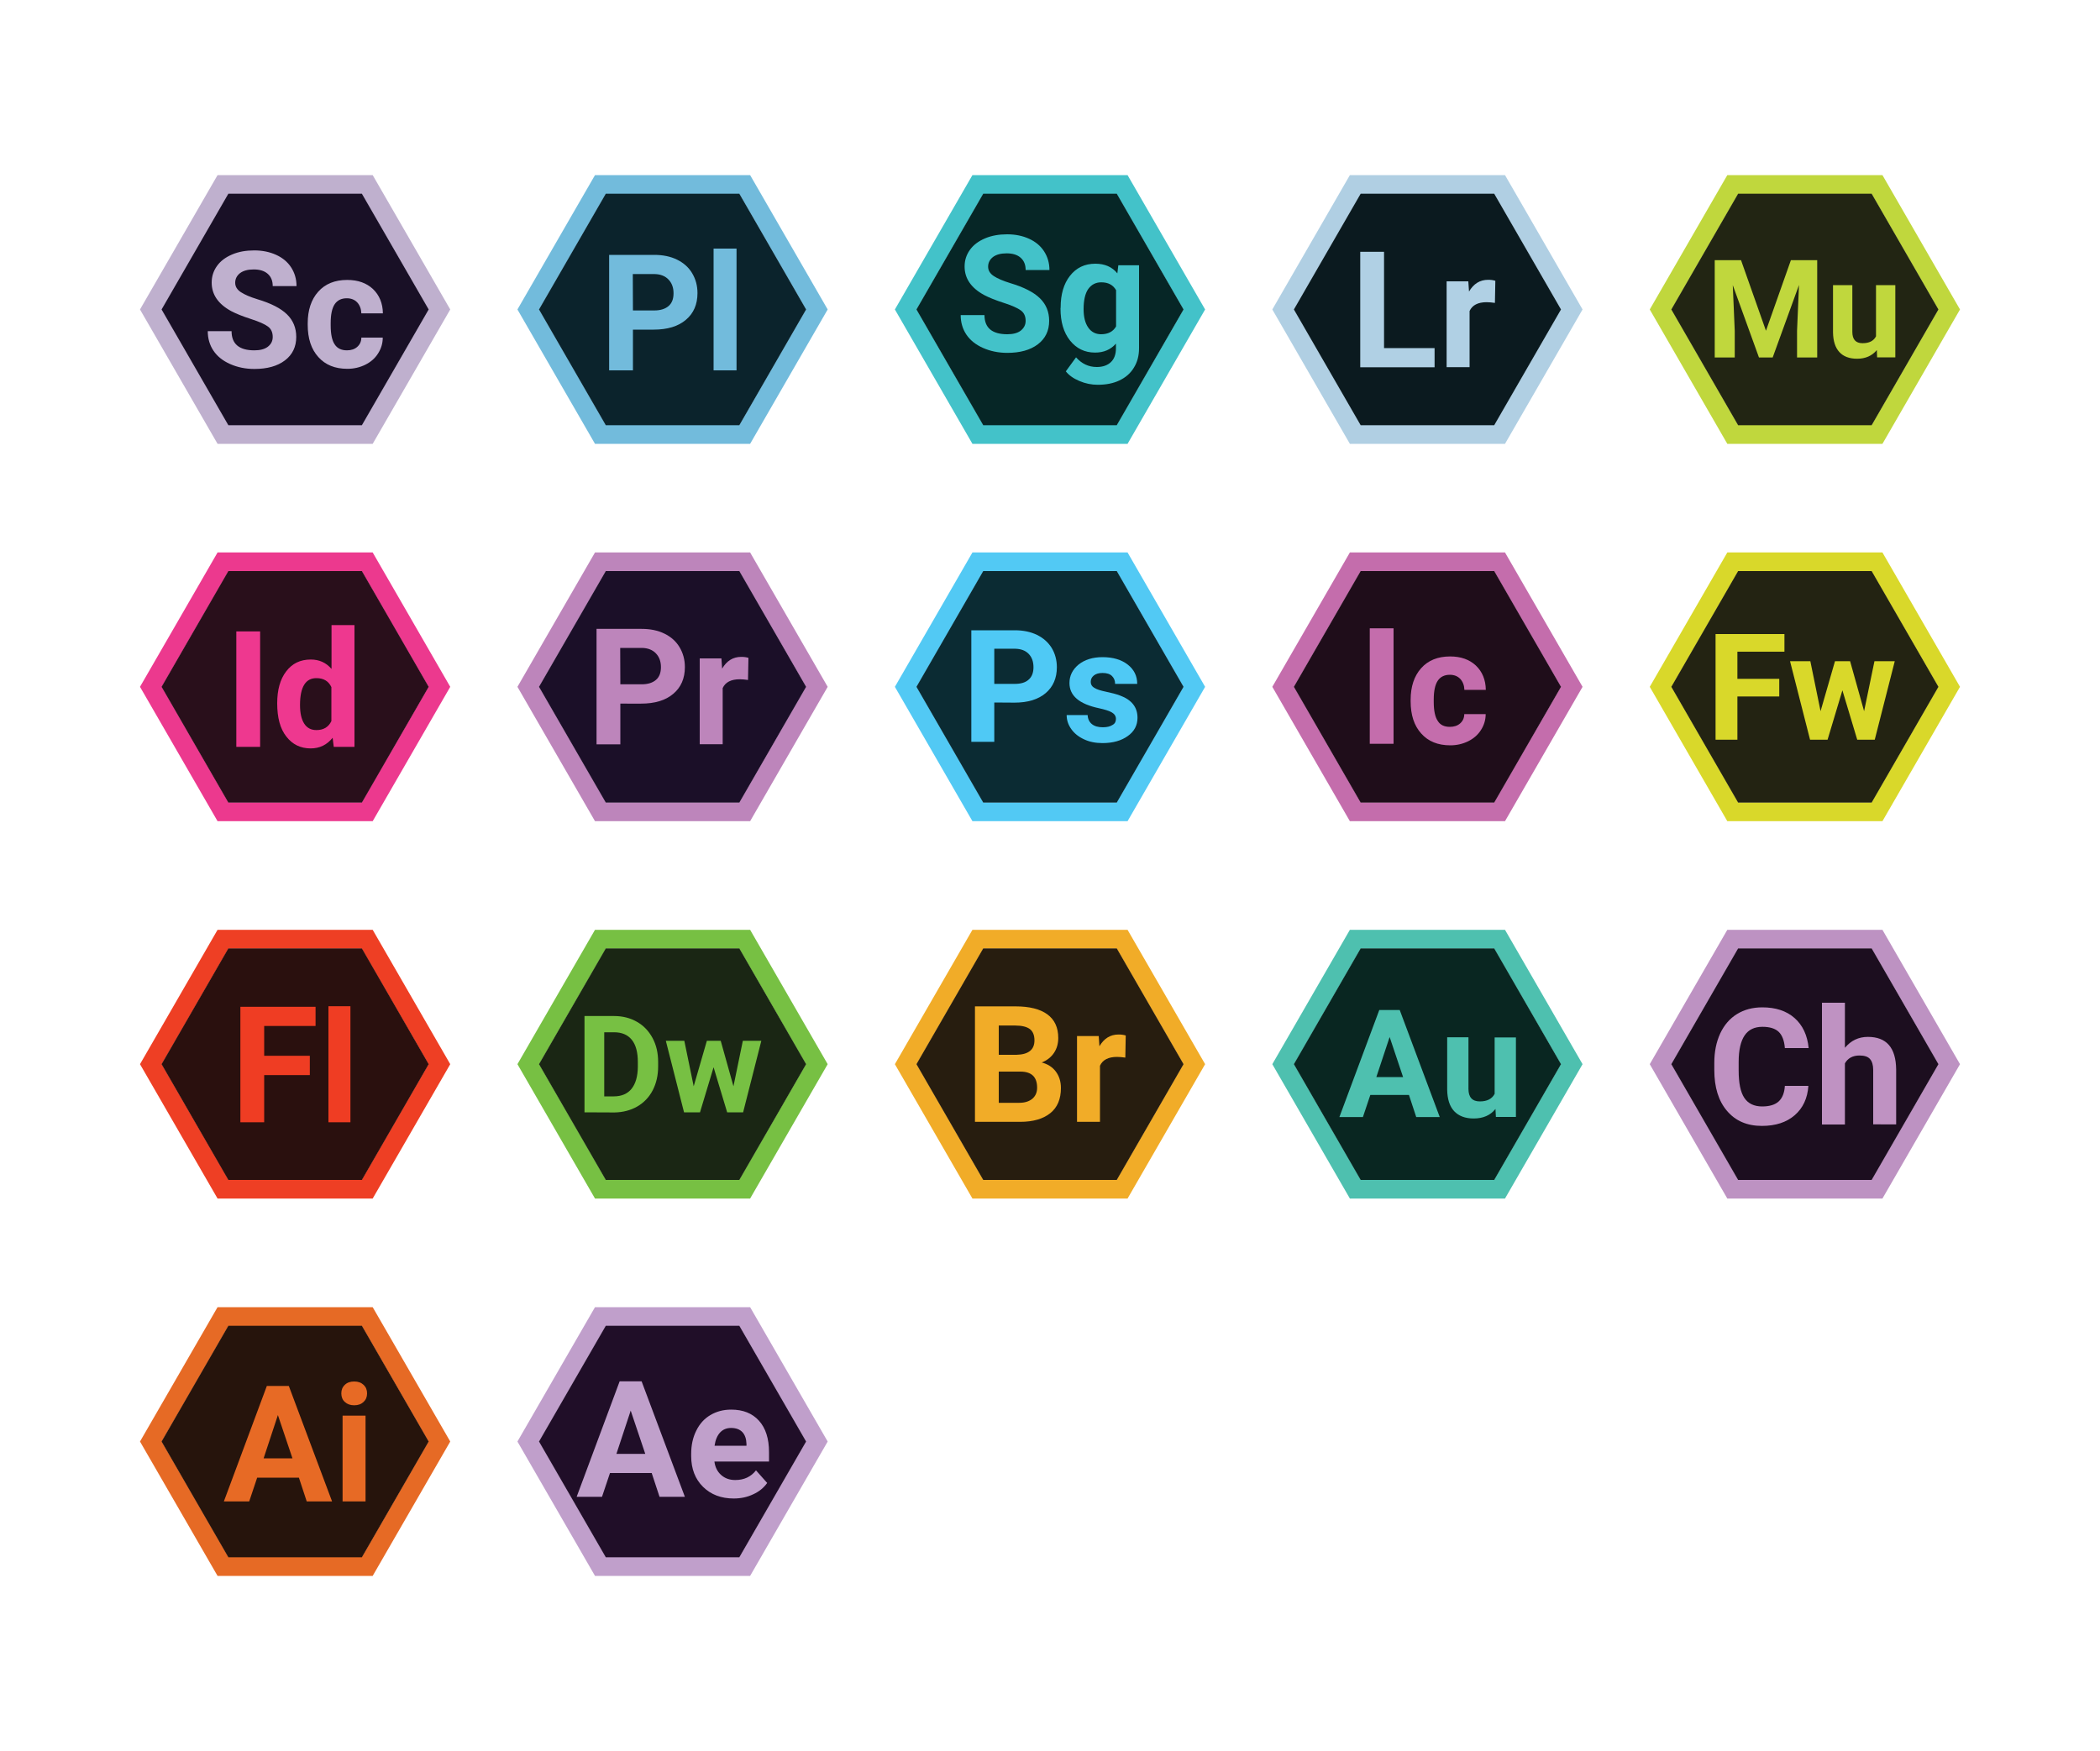 <?xml version="1.0" encoding="utf-8"?>
<!-- Generator: Adobe Illustrator 19.0.0, SVG Export Plug-In . SVG Version: 6.00 Build 0)  -->
<svg version="1.1" id="图层_1" xmlns="http://www.w3.org/2000/svg" xmlns:xlink="http://www.w3.org/1999/xlink" x="0px" y="0px"
	 width="1500px" height="1251px" viewBox="0 0 1500 1251" style="enable-background:new 0 0 1500 1251;" xml:space="preserve">
<style type="text/css">
	.st0{fill:#BFB0CE;}
	.st1{fill:#191026;}
	.st2{fill:#72BBDC;}
	.st3{fill:#0B232C;}
	.st4{fill:#43C2C9;}
	.st5{fill:#062626;}
	.st6{fill:#B0CFE3;}
	.st7{fill:#0B1A1F;}
	.st8{fill:#B0D0E4;}
	.st9{fill:#C0D73D;}
	.st10{fill:#222513;}
	.st11{fill:#EC398E;}
	.st12{fill:#290F1B;}
	.st13{fill:#EE388F;}
	.st14{fill:#BD85BB;}
	.st15{fill:#1B0F28;}
	.st16{fill:#52C9F4;}
	.st17{fill:#0B2B33;}
	.st18{fill:#4FC9F5;}
	.st19{fill:#C46DAC;}
	.st20{fill:#1F0D1A;}
	.st21{fill:#D9D82A;}
	.st22{fill:#232312;}
	.st23{fill:#EE3F24;}
	.st24{fill:#2A100E;}
	.st25{fill:#EF3D23;}
	.st26{fill:#77C043;}
	.st27{fill:#1A2614;}
	.st28{fill:#F1AC28;}
	.st29{fill:#271D0F;}
	.st30{fill:#4EC0AF;}
	.st31{fill:#092621;}
	.st32{fill:#BD92C2;}
	.st33{fill:#1C0E1F;}
	.st34{fill:#BF92C2;}
	.st35{fill:#E66A25;}
	.st36{fill:#26140C;}
	.st37{fill:#E76A25;}
	.st38{fill:#C09FCB;}
	.st39{fill:#200E28;}
	.st40{fill:#C0A0CB;}
</style>
<g id="XMLID_1_">
	<g id="XMLID_639_">
		<path id="XMLID_641_" class="st0" d="M266.2,125.1H155.4l-55.4,96l55.4,96h110.8l55.4-96L266.2,125.1z M258.4,303.6h-95.2
			l-47.6-82.5l47.6-82.5h95.2l47.6,82.5L258.4,303.6z"/>
		<polygon id="XMLID_640_" class="st1" points="258.5,138.4 163.1,138.4 115.4,221.1 163.1,303.8 258.5,303.8 306.2,221.1 		"/>
	</g>
	<g id="XMLID_636_">
		<path id="XMLID_638_" class="st0" d="M194.8,240.7c0-3.2-1.1-5.7-3.4-7.4c-2.3-1.7-6.3-3.5-12.2-5.4c-5.9-1.9-10.6-3.8-14-5.6
			c-9.4-5.1-14-11.9-14-20.4c0-4.5,1.3-8.4,3.8-11.9c2.5-3.5,6.1-6.2,10.8-8.2c4.7-2,10-2.9,15.8-2.9c5.9,0,11.1,1.1,15.7,3.2
			c4.6,2.1,8.2,5.1,10.7,9c2.5,3.9,3.8,8.3,3.8,13.3h-17c0-3.8-1.2-6.7-3.6-8.8c-2.4-2.1-5.7-3.1-10-3.1c-4.2,0-7.4,0.9-9.7,2.6
			c-2.3,1.8-3.5,4.1-3.5,6.9c0,2.7,1.3,4.9,4,6.7c2.7,1.8,6.7,3.5,11.9,5.1c9.7,2.9,16.7,6.5,21.1,10.8c4.4,4.3,6.6,9.7,6.6,16.1
			c0,7.1-2.7,12.7-8.1,16.8c-5.4,4.1-12.7,6.1-21.8,6.1c-6.3,0-12.1-1.2-17.3-3.5s-9.2-5.5-11.9-9.5c-2.7-4-4.1-8.7-4.1-14h17
			c0,9.1,5.4,13.7,16.3,13.7c4,0,7.2-0.8,9.5-2.5C193.7,245.9,194.8,243.6,194.8,240.7z"/>
		<path id="XMLID_637_" class="st0" d="M247.8,250.3c3,0,5.5-0.8,7.4-2.5c1.9-1.7,2.9-3.9,2.9-6.6h15.3c0,4.2-1.2,8-3.4,11.4
			c-2.2,3.5-5.3,6.1-9.1,8c-3.9,1.9-8.1,2.9-12.8,2.9c-8.8,0-15.7-2.8-20.7-8.4c-5.1-5.6-7.6-13.3-7.6-23.1V231
			c0-9.4,2.5-17,7.5-22.6c5-5.6,11.9-8.4,20.7-8.4c7.7,0,13.8,2.2,18.4,6.5c4.6,4.4,7,10.2,7.1,17.4h-15.4c-0.1-3.2-1.1-5.8-2.9-7.8
			c-1.9-2-4.4-3-7.5-3c-3.8,0-6.7,1.4-8.6,4.2c-1.9,2.8-2.9,7.3-2.9,13.5v1.7c0,6.3,1,10.9,2.9,13.6
			C240.9,248.9,243.9,250.3,247.8,250.3z"/>
	</g>
	<g id="XMLID_631_">
		<path id="XMLID_633_" class="st2" d="M535.8,125.1H425l-55.4,96l55.4,96h110.8l55.4-96L535.8,125.1z M528,303.6h-95.2l-47.6-82.5
			l47.6-82.5H528l47.6,82.5L528,303.6z"/>
		<polygon id="XMLID_632_" class="st3" points="528.1,138.4 432.7,138.4 385,221.1 432.7,303.8 528.1,303.8 575.8,221.1 		"/>
	</g>
	<g id="XMLID_626_">
		<path id="XMLID_628_" class="st2" d="M452.1,235.5v29.1h-17v-82.5h32.2c6.2,0,11.6,1.1,16.3,3.4c4.7,2.3,8.3,5.5,10.8,9.7
			c2.5,4.2,3.8,8.9,3.8,14.2c0,8.1-2.8,14.5-8.3,19.1c-5.5,4.7-13.2,7-23,7L452.1,235.5L452.1,235.5z M452.1,221.8h15.2
			c4.5,0,7.9-1.1,10.3-3.2c2.4-2.1,3.5-5.1,3.5-9.1c0-4-1.2-7.3-3.6-9.8c-2.4-2.5-5.7-3.8-9.9-3.9h-15.6L452.1,221.8L452.1,221.8z"
			/>
		<path id="XMLID_627_" class="st2" d="M526.1,264.6h-16.4v-87h16.4V264.6z"/>
	</g>
	<g id="XMLID_616_">
		<path id="XMLID_623_" class="st4" d="M805.4,125.1H694.6l-55.4,96l55.4,96h110.8l55.4-96L805.4,125.1z M797.6,303.6h-95.2
			l-47.6-82.5l47.6-82.5h95.2l47.6,82.5L797.6,303.6z"/>
		<polygon id="XMLID_622_" class="st5" points="797.7,138.4 702.3,138.4 654.6,221.1 702.3,303.8 797.7,303.8 845.4,221.1 		"/>
		<g id="XMLID_617_">
			<path id="XMLID_621_" class="st4" d="M732.6,229.2c0-3.2-1.1-5.7-3.4-7.4c-2.3-1.7-6.3-3.5-12.2-5.4c-5.9-1.9-10.6-3.8-14-5.6
				c-9.4-5.1-14-11.9-14-20.4c0-4.5,1.3-8.4,3.8-11.9c2.5-3.5,6.1-6.2,10.8-8.2c4.7-2,10-2.9,15.8-2.9c5.9,0,11.1,1.1,15.7,3.2
				c4.6,2.1,8.2,5.1,10.7,9c2.5,3.9,3.8,8.3,3.8,13.3h-17c0-3.8-1.2-6.7-3.6-8.8c-2.4-2.1-5.7-3.1-10-3.1c-4.2,0-7.4,0.9-9.7,2.6
				c-2.3,1.8-3.5,4.1-3.5,6.9c0,2.7,1.3,4.9,4,6.7c2.7,1.8,6.7,3.5,11.9,5.1c9.7,2.9,16.7,6.5,21.1,10.8c4.4,4.3,6.6,9.7,6.6,16.1
				c0,7.1-2.7,12.7-8.1,16.8c-5.4,4.1-12.7,6.1-21.8,6.1c-6.3,0-12.1-1.2-17.3-3.5c-5.2-2.3-9.2-5.5-11.9-9.5c-2.7-4-4.1-8.7-4.1-14
				h17c0,9.1,5.4,13.7,16.3,13.7c4,0,7.2-0.8,9.5-2.5C731.4,234.4,732.6,232.1,732.6,229.2z"/>
			<path id="XMLID_618_" class="st4" d="M757.6,219.7c0-9.4,2.2-17,6.7-22.7c4.5-5.7,10.5-8.6,18.1-8.6c6.7,0,12,2.3,15.7,6.9
				l0.7-5.8h14.8v59.2c0,5.4-1.2,10-3.7,14c-2.4,4-5.9,7-10.3,9.1c-4.4,2.1-9.6,3.1-15.5,3.1c-4.5,0-8.9-0.9-13.1-2.7
				c-4.3-1.8-7.5-4.1-9.7-6.9l7.3-10c4.1,4.6,9,6.9,14.8,6.9c4.3,0,7.7-1.2,10.1-3.5c2.4-2.3,3.6-5.6,3.6-9.9v-3.3
				c-3.8,4.3-8.7,6.4-14.9,6.4c-7.4,0-13.3-2.9-17.9-8.6c-4.6-5.8-6.8-13.4-6.8-22.9L757.6,219.7L757.6,219.7z M774,220.9
				c0,5.6,1.1,9.9,3.3,13.1c2.2,3.2,5.3,4.8,9.2,4.8c5,0,8.6-1.9,10.7-5.6v-25.9c-2.2-3.8-5.7-5.6-10.6-5.6c-3.9,0-7,1.6-9.3,4.8
				C775.1,209.7,774,214.5,774,220.9z"/>
		</g>
	</g>
	<g id="XMLID_608_">
		<path id="XMLID_613_" class="st6" d="M1075,125.1H964.2l-55.4,96l55.4,96H1075l55.4-96L1075,125.1z M1067.2,303.6H972l-47.6-82.5
			l47.6-82.5h95.2l47.6,82.5L1067.2,303.6z"/>
		<polygon id="XMLID_612_" class="st7" points="1067.3,138.4 971.9,138.4 924.2,221.1 971.9,303.8 1067.3,303.8 1115,221.1 		"/>
		<g id="XMLID_609_">
			<path id="XMLID_611_" class="st8" d="M988.6,248.7h36.1v13.7h-53.1v-82.5h17V248.7L988.6,248.7z"/>
			<path id="XMLID_610_" class="st8" d="M1067.8,216.4c-2.2-0.3-4.2-0.5-5.9-0.5c-6.2,0-10.3,2.1-12.2,6.3v40.1h-16.4V201h15.5
				l0.5,7.3c3.3-5.6,7.8-8.4,13.7-8.4c1.8,0,3.5,0.2,5.1,0.7L1067.8,216.4z"/>
		</g>
	</g>
	<g id="XMLID_600_">
		<path id="XMLID_605_" class="st9" d="M1344.6,125.1h-110.8l-55.4,96l55.4,96h110.8l55.4-96L1344.6,125.1z M1336.8,303.6h-95.2
			l-47.6-82.5l47.6-82.5h95.2l47.6,82.5L1336.8,303.6z"/>
		<polygon id="XMLID_604_" class="st10" points="1336.9,138.4 1241.5,138.4 1193.8,221.1 1241.5,303.8 1336.9,303.8 1384.6,221.1 		
			"/>
		<g id="XMLID_601_">
			<path id="XMLID_603_" class="st9" d="M1243.6,185.9l17.8,50.4l17.8-50.4h18.8v69.5h-14.4v-19l1.4-32.8l-18.8,51.8h-9.8
				l-18.7-51.7l1.4,32.7v19h-14.3v-69.5H1243.6z"/>
			<path id="XMLID_602_" class="st9" d="M1340.6,250.1c-3.4,4.1-8.1,6.2-14.1,6.2c-5.5,0-9.8-1.6-12.7-4.8c-2.9-3.2-4.4-7.8-4.5-14
				v-33.8h13.8v33.4c0,5.4,2.4,8.1,7.3,8.1c4.7,0,7.9-1.6,9.6-4.9v-36.6h13.8v51.6h-13L1340.6,250.1z"/>
		</g>
	</g>
	<g id="XMLID_595_">
		<path id="XMLID_597_" class="st11" d="M266.2,394.7H155.4l-55.4,96l55.4,96h110.8l55.4-96L266.2,394.7z M258.4,573.2h-95.2
			l-47.6-82.5l47.6-82.5h95.2l47.6,82.5L258.4,573.2z"/>
		<polygon id="XMLID_596_" class="st12" points="258.5,408 163.1,408 115.4,490.7 163.1,573.4 258.5,573.4 306.2,490.7 		"/>
	</g>
	<g id="XMLID_590_">
		<path id="XMLID_594_" class="st13" d="M185.8,533.6h-17v-82.5h17V533.6z"/>
		<path id="XMLID_591_" class="st13" d="M198,502.5c0-9.6,2.1-17.2,6.4-22.8c4.3-5.7,10.1-8.5,17.6-8.5c6,0,10.9,2.2,14.8,6.7v-31.3
			h16.4v87h-14.8l-0.8-6.5c-4.1,5.1-9.3,7.6-15.7,7.6c-7.2,0-13-2.8-17.4-8.5C200.1,520.6,198,512.7,198,502.5z M214.3,503.7
			c0,5.8,1,10.2,3,13.3c2,3.1,4.9,4.6,8.7,4.6c5.1,0,8.6-2.1,10.7-6.4v-24.3c-2-4.3-5.6-6.4-10.6-6.4
			C218.3,484.4,214.3,490.8,214.3,503.7z"/>
	</g>
	<g id="XMLID_580_">
		<path id="XMLID_587_" class="st14" d="M535.8,394.7H425l-55.4,96l55.4,96h110.8l55.4-96L535.8,394.7z M528,573.2h-95.2l-47.6-82.5
			l47.6-82.5H528l47.6,82.5L528,573.2z"/>
		<polygon id="XMLID_586_" class="st15" points="528.1,408 432.7,408 385,490.7 432.7,573.4 528.1,573.4 575.8,490.7 		"/>
		<g id="XMLID_581_">
			<path id="XMLID_583_" class="st14" d="M443.1,502.7v29.1h-17v-82.5h32.2c6.2,0,11.6,1.1,16.3,3.4c4.7,2.3,8.3,5.5,10.8,9.7
				c2.5,4.2,3.8,8.9,3.8,14.2c0,8.1-2.8,14.5-8.3,19.1c-5.5,4.7-13.2,7-23,7L443.1,502.7L443.1,502.7z M443.1,488.9h15.2
				c4.5,0,7.9-1.1,10.3-3.2c2.4-2.1,3.5-5.1,3.5-9.1c0-4-1.2-7.3-3.6-9.8c-2.4-2.5-5.7-3.8-9.9-3.9h-15.6L443.1,488.9L443.1,488.9z"
				/>
			<path id="XMLID_582_" class="st14" d="M534.3,485.8c-2.2-0.3-4.2-0.5-5.9-0.5c-6.2,0-10.3,2.1-12.2,6.3v40.1h-16.4v-61.3h15.5
				l0.5,7.3c3.3-5.6,7.8-8.4,13.7-8.4c1.8,0,3.5,0.2,5.1,0.7L534.3,485.8z"/>
		</g>
	</g>
	<g id="XMLID_570_">
		<path id="XMLID_577_" class="st16" d="M805.4,394.7H694.6l-55.4,96l55.4,96h110.8l55.4-96L805.4,394.7z M797.6,573.2h-95.2
			l-47.6-82.5l47.6-82.5h95.2l47.6,82.5L797.6,573.2z"/>
		<polygon id="XMLID_576_" class="st17" points="797.7,408 702.3,408 654.6,490.7 702.3,573.4 797.7,573.4 845.4,490.7 		"/>
		<g id="XMLID_571_">
			<path id="XMLID_573_" class="st18" d="M710.2,501.9V530h-16.4v-79.7h31.1c6,0,11.3,1.1,15.8,3.3c4.5,2.2,8,5.3,10.5,9.3
				c2.4,4,3.7,8.6,3.7,13.8c0,7.8-2.7,14-8,18.5c-5.3,4.5-12.7,6.8-22.2,6.8L710.2,501.9L710.2,501.9z M710.2,488.6h14.7
				c4.3,0,7.7-1,9.9-3.1c2.3-2,3.4-5,3.4-8.8c0-3.9-1.1-7.1-3.4-9.5c-2.3-2.4-5.5-3.6-9.5-3.7h-15.1V488.6z"/>
			<path id="XMLID_572_" class="st18" d="M797.1,513.6c0-1.9-1-3.5-2.9-4.6c-1.9-1.1-5-2.1-9.2-3c-14.1-3-21.1-8.9-21.1-18
				c0-5.3,2.2-9.6,6.5-13.2c4.4-3.5,10.1-5.3,17.1-5.3c7.5,0,13.5,1.8,18,5.3c4.5,3.5,6.8,8.1,6.8,13.8h-15.8c0-2.3-0.7-4.1-2.2-5.6
				c-1.5-1.5-3.7-2.2-6.8-2.2c-2.7,0-4.7,0.6-6.2,1.8c-1.5,1.2-2.2,2.7-2.2,4.6c0,1.8,0.8,3.2,2.5,4.2c1.7,1.1,4.5,2,8.4,2.8
				c3.9,0.8,7.3,1.7,10,2.7c8.4,3.1,12.5,8.4,12.5,15.9c0,5.4-2.3,9.8-7,13.1c-4.6,3.3-10.6,5-18,5c-5,0-9.4-0.9-13.2-2.7
				c-3.9-1.8-6.9-4.2-9.1-7.3c-2.2-3.1-3.3-6.4-3.3-10h15c0.1,2.8,1.2,5,3.1,6.5c1.9,1.5,4.5,2.2,7.8,2.2c3,0,5.3-0.6,6.9-1.7
				C796.4,517,797.1,515.5,797.1,513.6z"/>
		</g>
	</g>
	<g id="XMLID_565_">
		<path id="XMLID_567_" class="st19" d="M1075,394.7H964.2l-55.4,96l55.4,96H1075l55.4-96L1075,394.7z M1067.2,573.2H972l-47.6-82.5
			l47.6-82.5h95.2l47.6,82.5L1067.2,573.2z"/>
		<polygon id="XMLID_566_" class="st20" points="1067.3,408 971.9,408 924.2,490.7 971.9,573.4 1067.3,573.4 1115,490.7 		"/>
	</g>
	<g id="XMLID_562_">
		<path id="XMLID_564_" class="st19" d="M995.4,531.4h-17v-82.5h17V531.4L995.4,531.4z"/>
		<path id="XMLID_563_" class="st19" d="M1035.6,519.3c3,0,5.5-0.8,7.4-2.5c1.9-1.7,2.9-3.9,2.9-6.6h15.3c0,4.2-1.2,8-3.4,11.4
			c-2.2,3.5-5.3,6.1-9.1,8c-3.9,1.9-8.1,2.9-12.8,2.9c-8.8,0-15.7-2.8-20.7-8.4c-5.1-5.6-7.6-13.3-7.6-23.1V500
			c0-9.4,2.5-17,7.5-22.6c5-5.6,11.9-8.4,20.7-8.4c7.7,0,13.8,2.2,18.4,6.5c4.6,4.4,7,10.2,7.1,17.4h-15.3c-0.1-3.2-1.1-5.8-2.9-7.8
			c-1.9-2-4.4-3-7.5-3c-3.8,0-6.7,1.4-8.6,4.2c-1.9,2.8-2.9,7.3-2.9,13.5v1.7c0,6.3,1,10.9,2.9,13.6
			C1028.7,517.9,1031.6,519.3,1035.6,519.3z"/>
	</g>
	<g id="XMLID_557_">
		<path id="XMLID_559_" class="st21" d="M1344.6,394.7h-110.8l-55.4,96l55.4,96h110.8l55.4-96L1344.6,394.7z M1336.8,573.2h-95.2
			l-47.6-82.5l47.6-82.5h95.2l47.6,82.5L1336.8,573.2z"/>
		<polygon id="XMLID_558_" class="st22" points="1336.9,408 1241.5,408 1193.8,490.7 1241.5,573.4 1336.9,573.4 1384.6,490.7 		"/>
	</g>
	<g id="XMLID_554_">
		<path id="XMLID_556_" class="st21" d="M1270.9,497.6h-29.9v30.9h-15.6V453h49.2v12.6h-33.6V485h29.9V497.6z"/>
		<path id="XMLID_555_" class="st21" d="M1331.5,508.1l7.4-35.7h14.5l-14.3,56.1h-12.5l-10.6-35.3l-10.6,35.3h-12.5l-14.3-56.1h14.5
			l7.3,35.7l10.3-35.7h10.8L1331.5,508.1z"/>
	</g>
	<g id="XMLID_546_">
		<path id="XMLID_551_" class="st23" d="M266.2,664.3H155.4l-55.4,96l55.4,96h110.8l55.4-96L266.2,664.3z M258.4,842.8h-95.2
			l-47.6-82.5l47.6-82.5h95.2l47.6,82.5L258.4,842.8z"/>
		<polygon id="XMLID_550_" class="st24" points="258.5,677.6 163.1,677.6 115.4,760.3 163.1,843 258.5,843 306.2,760.3 		"/>
		<g id="XMLID_547_">
			<path id="XMLID_549_" class="st25" d="M221.3,768.1h-32.6v33.7h-17v-82.5h53.7V733h-36.7v21.3h32.6V768.1L221.3,768.1z"/>
			<path id="XMLID_548_" class="st25" d="M250.3,801.8h-15.7v-82.9h15.7L250.3,801.8L250.3,801.8z"/>
		</g>
	</g>
	<g id="XMLID_536_">
		<path id="XMLID_543_" class="st26" d="M535.8,664.3H425l-55.4,96l55.4,96h110.8l55.4-96L535.8,664.3z M528,842.8h-95.2l-47.6-82.5
			l47.6-82.5H528l47.6,82.5L528,842.8z"/>
		<polygon id="XMLID_542_" class="st27" points="528.1,677.6 432.7,677.6 385,760.3 432.7,843 528.1,843 575.8,760.3 		"/>
		<g id="XMLID_537_">
			<path id="XMLID_539_" class="st26" d="M417.5,794.7v-68.8h21.2c6,0,11.5,1.4,16.2,4.1c4.8,2.7,8.5,6.6,11.2,11.6
				c2.7,5,4,10.7,4,17.1v3.2c0,6.4-1.3,12.1-3.9,17.1c-2.6,5-6.3,8.8-11.1,11.6c-4.8,2.7-10.2,4.1-16.2,4.2L417.5,794.7L417.5,794.7
				z M431.6,737.4v45.9h6.8c5.5,0,9.8-1.8,12.7-5.4c2.9-3.6,4.4-8.8,4.5-15.5v-3.6c0-7-1.4-12.3-4.3-15.9c-2.9-3.6-7.1-5.4-12.7-5.4
				H431.6z"/>
			<path id="XMLID_538_" class="st26" d="M523.9,776.1l6.7-32.5h13.2l-13,51.1h-11.4l-9.7-32.2l-9.7,32.2h-11.4l-13-51.1h13.2
				l6.7,32.5l9.4-32.5h9.9L523.9,776.1z"/>
		</g>
	</g>
	<g id="XMLID_531_">
		<path id="XMLID_533_" class="st28" d="M805.4,664.3H694.6l-55.4,96l55.4,96h110.8l55.4-96L805.4,664.3z M797.6,842.8h-95.2
			l-47.6-82.5l47.6-82.5h95.2l47.6,82.5L797.6,842.8z"/>
		<polygon id="XMLID_532_" class="st29" points="797.7,677.6 702.3,677.6 654.6,760.3 702.3,843 797.7,843 845.4,760.3 		"/>
	</g>
	<g id="XMLID_525_">
		<path id="XMLID_527_" class="st28" d="M696.4,801.5v-82.5h28.9c10,0,17.6,1.9,22.8,5.7c5.2,3.8,7.8,9.4,7.8,16.9
			c0,4-1,7.6-3.1,10.7c-2.1,3.1-5,5.3-8.7,6.8c4.2,1.1,7.6,3.2,10,6.4c2.4,3.2,3.7,7.1,3.7,11.8c0,7.9-2.5,13.9-7.6,18
			c-5.1,4.1-12.3,6.2-21.6,6.2L696.4,801.5L696.4,801.5z M713.4,753.6H726c8.6-0.2,12.9-3.6,12.9-10.3c0-3.7-1.1-6.4-3.3-8.1
			c-2.2-1.6-5.6-2.5-10.3-2.5h-11.9L713.4,753.6L713.4,753.6z M713.4,765.6v22.3H728c4,0,7.1-1,9.4-2.9c2.2-1.9,3.4-4.5,3.4-7.9
			c0-7.6-3.9-11.4-11.7-11.5H713.4L713.4,765.6z"/>
		<path id="XMLID_526_" class="st28" d="M803.8,755.6c-2.2-0.3-4.2-0.5-5.9-0.5c-6.2,0-10.3,2.1-12.2,6.3v40.1h-16.4v-61.3h15.5
			l0.5,7.3c3.3-5.6,7.8-8.4,13.7-8.4c1.8,0,3.5,0.2,5.1,0.7L803.8,755.6z"/>
	</g>
	<g id="XMLID_520_">
		<path id="XMLID_522_" class="st30" d="M1075,664.3H964.2l-55.4,96l55.4,96H1075l55.4-96L1075,664.3z M1067.2,842.8H972l-47.6-82.5
			l47.6-82.5h95.2l47.6,82.5L1067.2,842.8z"/>
		<polygon id="XMLID_521_" class="st31" points="1067.3,677.6 971.9,677.6 924.2,760.3 971.9,843 1067.3,843 1115,760.3 		"/>
	</g>
	<g id="XMLID_515_">
		<path id="XMLID_517_" class="st30" d="M1006.4,782.3h-27.6l-5.3,15.8h-16.8l28.5-76.5h14.6l28.6,76.5h-16.8L1006.4,782.3z
			 M983.1,769.5h19.1l-9.6-28.6L983.1,769.5z"/>
		<path id="XMLID_516_" class="st30" d="M1068.2,792.3c-3.7,4.6-8.9,6.8-15.6,6.8c-6.1,0-10.7-1.8-14-5.3c-3.2-3.5-4.8-8.6-4.9-15.4
			v-37.3h15.2V778c0,5.9,2.7,8.9,8.1,8.9c5.2,0,8.7-1.8,10.6-5.4v-40.3h15.2V798h-14.3L1068.2,792.3z"/>
	</g>
	<g id="XMLID_507_">
		<path id="XMLID_512_" class="st32" d="M1344.6,664.3h-110.8l-55.4,96l55.4,96h110.8l55.4-96L1344.6,664.3z M1336.8,842.8h-95.2
			l-47.6-82.5l47.6-82.5h95.2l47.6,82.5L1336.8,842.8z"/>
		<polygon id="XMLID_511_" class="st33" points="1336.9,677.6 1241.5,677.6 1193.8,760.3 1241.5,843 1336.9,843 1384.6,760.3 		"/>
		<g id="XMLID_508_">
			<path id="XMLID_510_" class="st34" d="M1291.7,775.8c-0.6,8.9-3.9,15.9-9.8,21c-5.9,5.1-13.7,7.6-23.4,7.6
				c-10.6,0-18.9-3.6-24.9-10.7c-6.1-7.1-9.1-16.9-9.1-29.3v-5c0-7.9,1.4-14.9,4.2-21c2.8-6,6.8-10.7,12-13.9
				c5.2-3.2,11.2-4.8,18.1-4.8c9.5,0,17.2,2.5,23,7.6c5.8,5.1,9.2,12.3,10.1,21.5h-17c-0.4-5.3-1.9-9.2-4.4-11.6
				c-2.5-2.4-6.4-3.6-11.6-3.6c-5.7,0-9.9,2-12.7,6.1c-2.8,4.1-4.3,10.4-4.3,18.9v6.2c0,8.9,1.3,15.4,4,19.5c2.7,4.1,7,6.2,12.8,6.2
				c5.2,0,9.2-1.2,11.8-3.6c2.6-2.4,4.1-6.1,4.4-11.1L1291.7,775.8L1291.7,775.8z"/>
			<path id="XMLID_509_" class="st34" d="M1317.8,748.6c4.3-5.2,9.8-7.8,16.4-7.8c13.3,0,20,7.7,20.2,23.2v39.3H1338v-38.9
				c0-3.5-0.8-6.1-2.3-7.8c-1.5-1.7-4-2.5-7.5-2.5c-4.8,0-8.3,1.9-10.4,5.6v43.7h-16.4v-87h16.4V748.6L1317.8,748.6z"/>
		</g>
	</g>
	<g id="XMLID_495_">
		<path id="XMLID_504_" class="st35" d="M266.2,933.9H155.4l-55.4,96l55.4,96h110.8l55.4-96L266.2,933.9z M258.4,1112.4h-95.2
			l-47.6-82.5l47.6-82.5h95.2l47.6,82.5L258.4,1112.4z"/>
		<polygon id="XMLID_503_" class="st36" points="258.5,947.2 163.1,947.2 115.4,1029.9 163.1,1112.6 258.5,1112.6 306.2,1029.9 		
			"/>
		<g id="XMLID_496_">
			<path id="XMLID_500_" class="st37" d="M213.5,1055.7h-29.8l-5.7,17h-18.1l30.7-82.5h15.7l30.9,82.5h-18.1L213.5,1055.7z
				 M188.3,1041.9h20.6l-10.4-30.9L188.3,1041.9z"/>
			<path id="XMLID_497_" class="st37" d="M243.8,995.5c0-2.5,0.8-4.5,2.5-6.1c1.6-1.6,3.9-2.4,6.7-2.4c2.8,0,5,0.8,6.7,2.4
				c1.7,1.6,2.5,3.6,2.5,6.1c0,2.5-0.8,4.5-2.5,6.1c-1.7,1.6-3.9,2.4-6.7,2.4c-2.8,0-5-0.8-6.7-2.4
				C244.6,1000.1,243.8,998,243.8,995.5z M261.1,1072.7h-16.4v-61.3h16.4V1072.7z"/>
		</g>
	</g>
	<g id="XMLID_490_">
		<path id="XMLID_492_" class="st38" d="M535.8,933.9H425l-55.4,96l55.4,96h110.8l55.4-96L535.8,933.9z M528,1112.4h-95.2
			l-47.6-82.5l47.6-82.5H528l47.6,82.5L528,1112.4z"/>
		<polygon id="XMLID_491_" class="st39" points="528.1,947.2 432.7,947.2 385,1029.9 432.7,1112.6 528.1,1112.6 575.8,1029.9 		"/>
	</g>
	<g id="XMLID_483_">
		<path id="XMLID_487_" class="st40" d="M465.5,1052.4h-29.8l-5.7,17h-18.1l30.7-82.5h15.7l30.9,82.5h-18.1L465.5,1052.4z
			 M440.3,1038.7h20.6l-10.4-30.9L440.3,1038.7z"/>
		<path id="XMLID_484_" class="st40" d="M524.1,1070.6c-9,0-16.3-2.8-21.9-8.3c-5.6-5.5-8.5-12.9-8.5-22v-1.6
			c0-6.2,1.2-11.7,3.6-16.5c2.4-4.9,5.7-8.6,10.1-11.2c4.4-2.6,9.3-3.9,14.9-3.9c8.4,0,15,2.6,19.8,7.9c4.8,5.3,7.2,12.8,7.2,22.5
			v6.7h-39c0.5,4,2.1,7.2,4.8,9.6c2.7,2.4,6,3.6,10.1,3.6c6.3,0,11.2-2.3,14.8-6.9l8,9c-2.5,3.5-5.8,6.2-10,8.1
			C533.8,1069.6,529.2,1070.6,524.1,1070.6z M522.2,1020.2c-3.2,0-5.9,1.1-7.9,3.3c-2,2.2-3.3,5.3-3.9,9.4h22.8v-1.3
			c-0.1-3.6-1.1-6.5-2.9-8.4C528.4,1021.2,525.7,1020.2,522.2,1020.2z"/>
	</g>
</g>
</svg>
